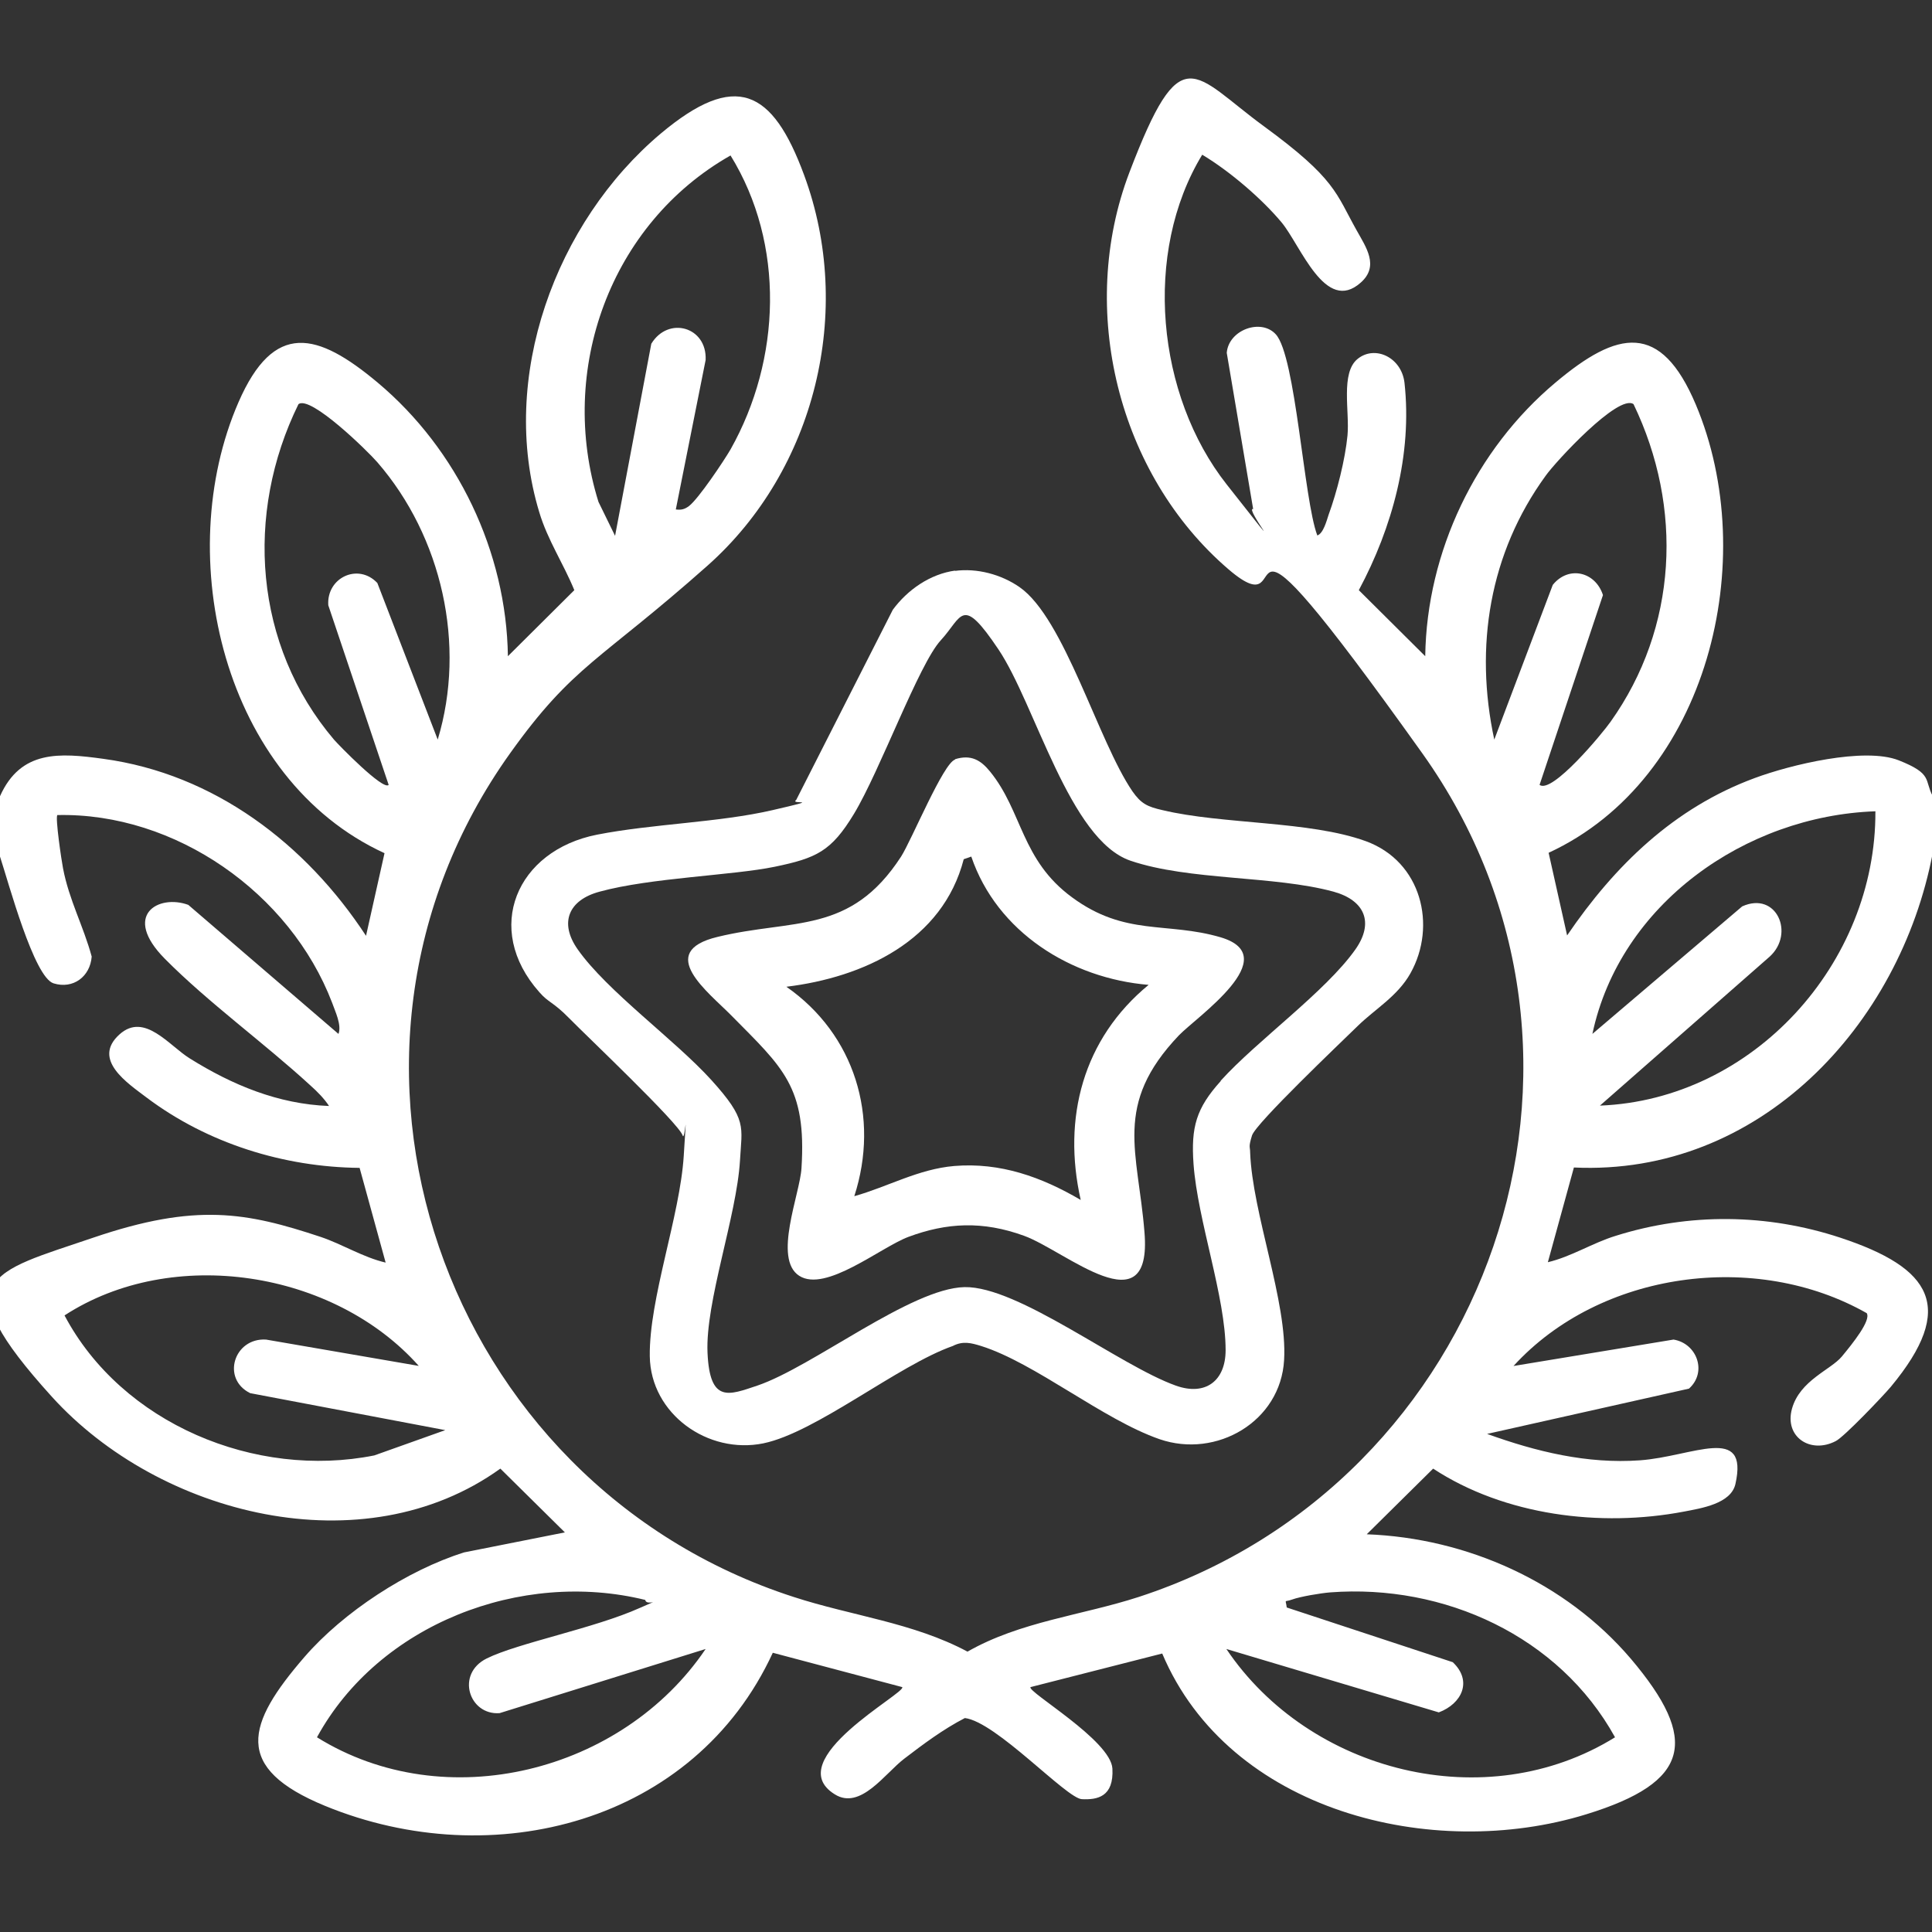 <svg xmlns="http://www.w3.org/2000/svg" id="Capa_1" viewBox="0 0 512 512"><rect x="0" y="0" width="512" height="512" fill="#333333" stroke="none"/><defs><style>      .st0 {        fill: #fff;      }    </style></defs><path class="st0" d="M0,211c5.5-12.3,15.8-11.5,27.4-9.9,29.4,4,53.7,22.6,69.6,46.9l4.9-21.9c-42.7-19.6-56.5-78.6-38.7-119.5,9.4-21.6,20.9-18.6,36.9-5.2,21.1,17.7,34.1,44.8,34.5,72.5l17.6-17.5c-2.9-7.1-7.1-13.3-9.3-20.7-10.8-35.6,4.3-76.8,32.2-100.3,19.8-16.6,29.6-11.8,38,11,13.3,36,3,78.1-25.6,103.5s-35.5,26.2-52.3,49.7c-57.6,80.6-17.8,193.6,75.1,223.6,15.3,5,31.7,6.8,46.1,14.5,14-8,30.3-9.6,45.4-14.5,92.8-30.3,132.7-142.9,75.1-223.6s-31.1-31.4-51.3-48.7c-29.4-25.2-40.1-69-26.3-105.2s16.7-26.1,35.7-12.2,19,17.7,24.5,27.5c2.5,4.5,6.1,9.5,1.1,13.9-9.4,8.4-15.9-9.9-21-16s-13.5-13.4-21-17.9c-15.8,26-12.1,63.8,6.5,87.4s4.5,5.9,7,6.5l-7-41.4c.5-6.1,9.1-9.2,13-4.9,5.3,5.8,7.4,43.8,11,53.3,1.6-.5,2.5-4,3-5.5,2.2-6,4.4-14.7,5-21s-1.9-16.6,2.7-20.3,11.6-.4,12.4,6.3c2.1,19-3.2,38.4-12.1,55l17.6,17.5c.4-27.7,13.4-54.8,34.5-72.5,16.5-13.9,27.9-16.2,37.2,5.8,17.3,41,3.4,99.2-39,118.8l4.9,21.9c12.6-18.5,28.3-33.8,49.7-41.7,9.4-3.5,29.1-8.3,38.2-4.7s6.7,5.2,9,9.5v15c-8.7,45.8-46,85.7-95.1,83.4l-6.9,25.1c6.3-1.5,11.8-5.1,18-7,19.4-6.1,40.1-5.9,59.5.5,24.2,8,30.9,18.4,13.4,39.5-2.1,2.5-12.4,13.3-14.6,14.4-6.7,3.5-13.7-1.1-11.6-8.6s10.3-10.3,13.2-13.8,7.8-9.6,6.6-11.5c-29.4-16.7-70.7-11.1-93.6,14l42.4-7c6.2,1,9,8.6,4.1,13l-53.5,12c13,4.7,26.5,8,40.5,7s28.9-9.7,25.3,6.3c-1.2,5.2-9,6.4-13.7,7.3-22.1,4.2-47.5,1-66.4-11.4l-17.6,17.4c26.6,1,52.7,12.7,70,33,18.2,21.5,15.8,32.7-11.8,41.2-40.8,12.6-94.7-.7-112.4-42.6l-34.9,8.9c-1,1.2,21.3,14.1,21.7,21.6s-4,8.3-8.1,8.1-22.7-20.5-31-21.5c-5.8,3-11,6.9-16.1,10.8s-11.6,13.7-18.4,9.4c-14.6-9.1,19.1-26.9,17.9-28.4l-34.3-9.1c-20.8,45.1-74.2,58.8-118.6,40.6-24.6-10.1-20.9-21.7-5.5-39.5,10.3-11.9,27.3-23,42.3-27.7l26.7-5.3-17.1-16.9c-36.3,26.1-90.4,12.4-118.9-19.1s-16.3-32.8,11-42.1,40.7-6.7,60.3-.2c5.9,2,11.2,5.4,17.2,6.8l-6.9-25.1c-20.1-.2-40.3-6.5-56.4-18.6-5-3.8-14.7-10.1-7.2-16.8,6.6-5.9,13.1,3,18.6,6.4,11.2,7,23.4,12.1,36.9,12.6-1.3-2-3.2-3.9-5-5.5-12.2-11.2-27-21.9-38.5-33.5s-1.7-17.2,6.2-14.3l39.8,34.2c.9-2.4-.9-6-1.7-8.3-11.1-29-41.5-50.4-72.8-49.7-.6.6,1.1,12.1,1.5,14.1,1.6,8.4,5.4,15.3,7.6,23.4-.4,5.3-4.9,8.7-10.1,7.1S2.3,234,0,227v-16ZM179,135c1.5.2,2.4,0,3.6-.9,2.5-1.9,9.2-11.9,11-15,13.4-23.8,14.5-54.4,0-77.9-31.9,18.1-45.9,56.9-35,91.8l4.4,9,9.6-50.9c4.5-7.4,14.8-4.5,14.4,4.3l-7.9,39.6ZM116,196c7.6-25.1,1.1-53.8-16-73.5-2.5-2.9-17.7-17.8-20.9-15.4-14.3,29.1-11.8,63.9,9.4,88.9,1.3,1.5,13.1,13.6,14.5,12l-16-47.6c-.5-7.3,7.9-11.3,13-5.9l16,41.5ZM432.9,107.1c-4-2.8-20.7,15.3-23.3,19-14.9,20.5-18.9,45.3-13.6,69.9l15.5-41c4.2-5.2,11.3-3.5,13.3,2.7l-16.8,50.3c3.3,2.5,16.7-13.7,18.8-16.7,17.8-25,19.3-56.8,6.1-84.2ZM497,215c-34.5,1.2-67.7,24.6-75,59l39.7-33.8c9.1-4.1,14,7.2,7.3,13.3l-45,39.5c40.6-1.6,73.2-37.7,73-78ZM111,362c-22.5-25.3-65.3-32-93.9-13.4,15.2,28.7,50.6,43.4,82.1,37.1l18.8-6.7-51.7-9.8c-7.7-3.8-4.3-14.7,4.2-14.2l40.6,7ZM171,424c-32.9-8.1-70.6,6.4-87,36.4,34.1,21.2,81,9.2,103-23.4l-54.6,17c-8.1.6-11.7-10.4-3.4-14.5s28.6-8,40.6-13.4,1.8.5,1.4-2.1ZM325,437c22,32.7,68.8,44.6,103,23.4-14.8-26.8-45.3-40.7-75.5-38.4-2.5.2-7.9,1.1-10.1,1.9s-1.7-.3-1.4,2.1l44,14.5c5.3,5,2.4,11-3.7,13.3l-56.3-16.8Z"></path><path class="st0" d="M253,151.3c5.9-.8,12.3.9,17.2,4.3,11.9,8.3,20.8,40.8,29.9,54.1,2.3,3.3,4,4.1,8,5,15.9,3.8,38.9,2.8,53.8,8.2s18.9,22.5,11.9,35c-3.4,6.1-9.4,9.5-14,14s-27,25.8-28,29-.5,2.9-.5,4.5c.6,16.2,9.9,39.7,9,55-.9,16.3-17.9,26.2-33,21-15-5.2-33-20.2-47.3-24.7-2.6-.8-4.8-1.4-7.5,0-14.5,5.1-36.2,22.9-50.2,25.8-14.7,3-29.9-7.8-30.1-23.1s8-37.1,9-53.1.3-3.4-.3-5.4c-1-3.2-25.6-26.5-30-31s-5.5-4.1-8-7c-14.9-16.8-6-37.5,15.3-41.7,14.8-2.9,32.2-3.2,46.5-6.5s4.4-1.3,6.3-2.7l25.6-50.4c3.9-5.3,9.9-9.5,16.6-10.4ZM323.5,286.4c9.7-10.7,27.8-23.6,35.7-34.8,5-7.1,2.5-13-5.8-15.3-15.8-4.3-38.2-2.9-53.8-8.2-16.2-5.5-25.2-41.4-35-56s-9.5-8.7-15.3-2.4-16.1,34.6-23,46c-6,9.9-9.9,11.7-21,14s-32.9,2.9-46.4,6.6c-8.2,2.2-10.8,8.2-5.8,15.3,7.8,11.1,25.8,24,35.4,34.6s8.1,12.3,7.6,21.4c-.9,14.8-9.2,37.4-8.6,50.9s5.7,11.2,13.2,8.7c14.7-5,40.7-25.8,54.9-26.1s41.1,20.8,56,26.1c7.8,2.8,13.2-1.2,13.2-9.4,0-14.1-7.4-34.3-8.5-49.3-.7-9.8.7-14.8,7.2-22Z"></path><path class="st0" d="M253.1,201.2c4.2-1.3,6.8.2,9.3,3.3,8.6,10.6,8.2,23.4,21.7,33.3,14.1,10.4,25.1,6.4,39.4,10.6,17.1,5.1-6.4,21.1-11.1,26-17.5,18.4-10.8,30.7-9.1,52.2,2.1,25.5-20.9,4.9-31.9.9s-20.5-3.5-30.7.3c-7.4,2.8-21.9,14.8-28.9,10.3s.2-21.7.6-28.5c1.4-21.7-5-26.7-18.6-40.5-6.1-6.2-20.2-16.8-3.7-20.8,20.1-4.9,35.2-.5,48.7-21.3,2.8-4.4,11.2-24.8,14.3-25.7ZM257.4,227l-2,.7c-5.6,21.6-26.5,31.3-47,33.8,18.1,12.6,24.8,34.5,18,55.5,8.9-2.5,17-7.2,26.5-8,12.2-1,23.1,2.9,33.5,9-4.9-21.7.6-42.7,18-57-20.6-1.7-40.2-14-47-34Z"></path></svg>
